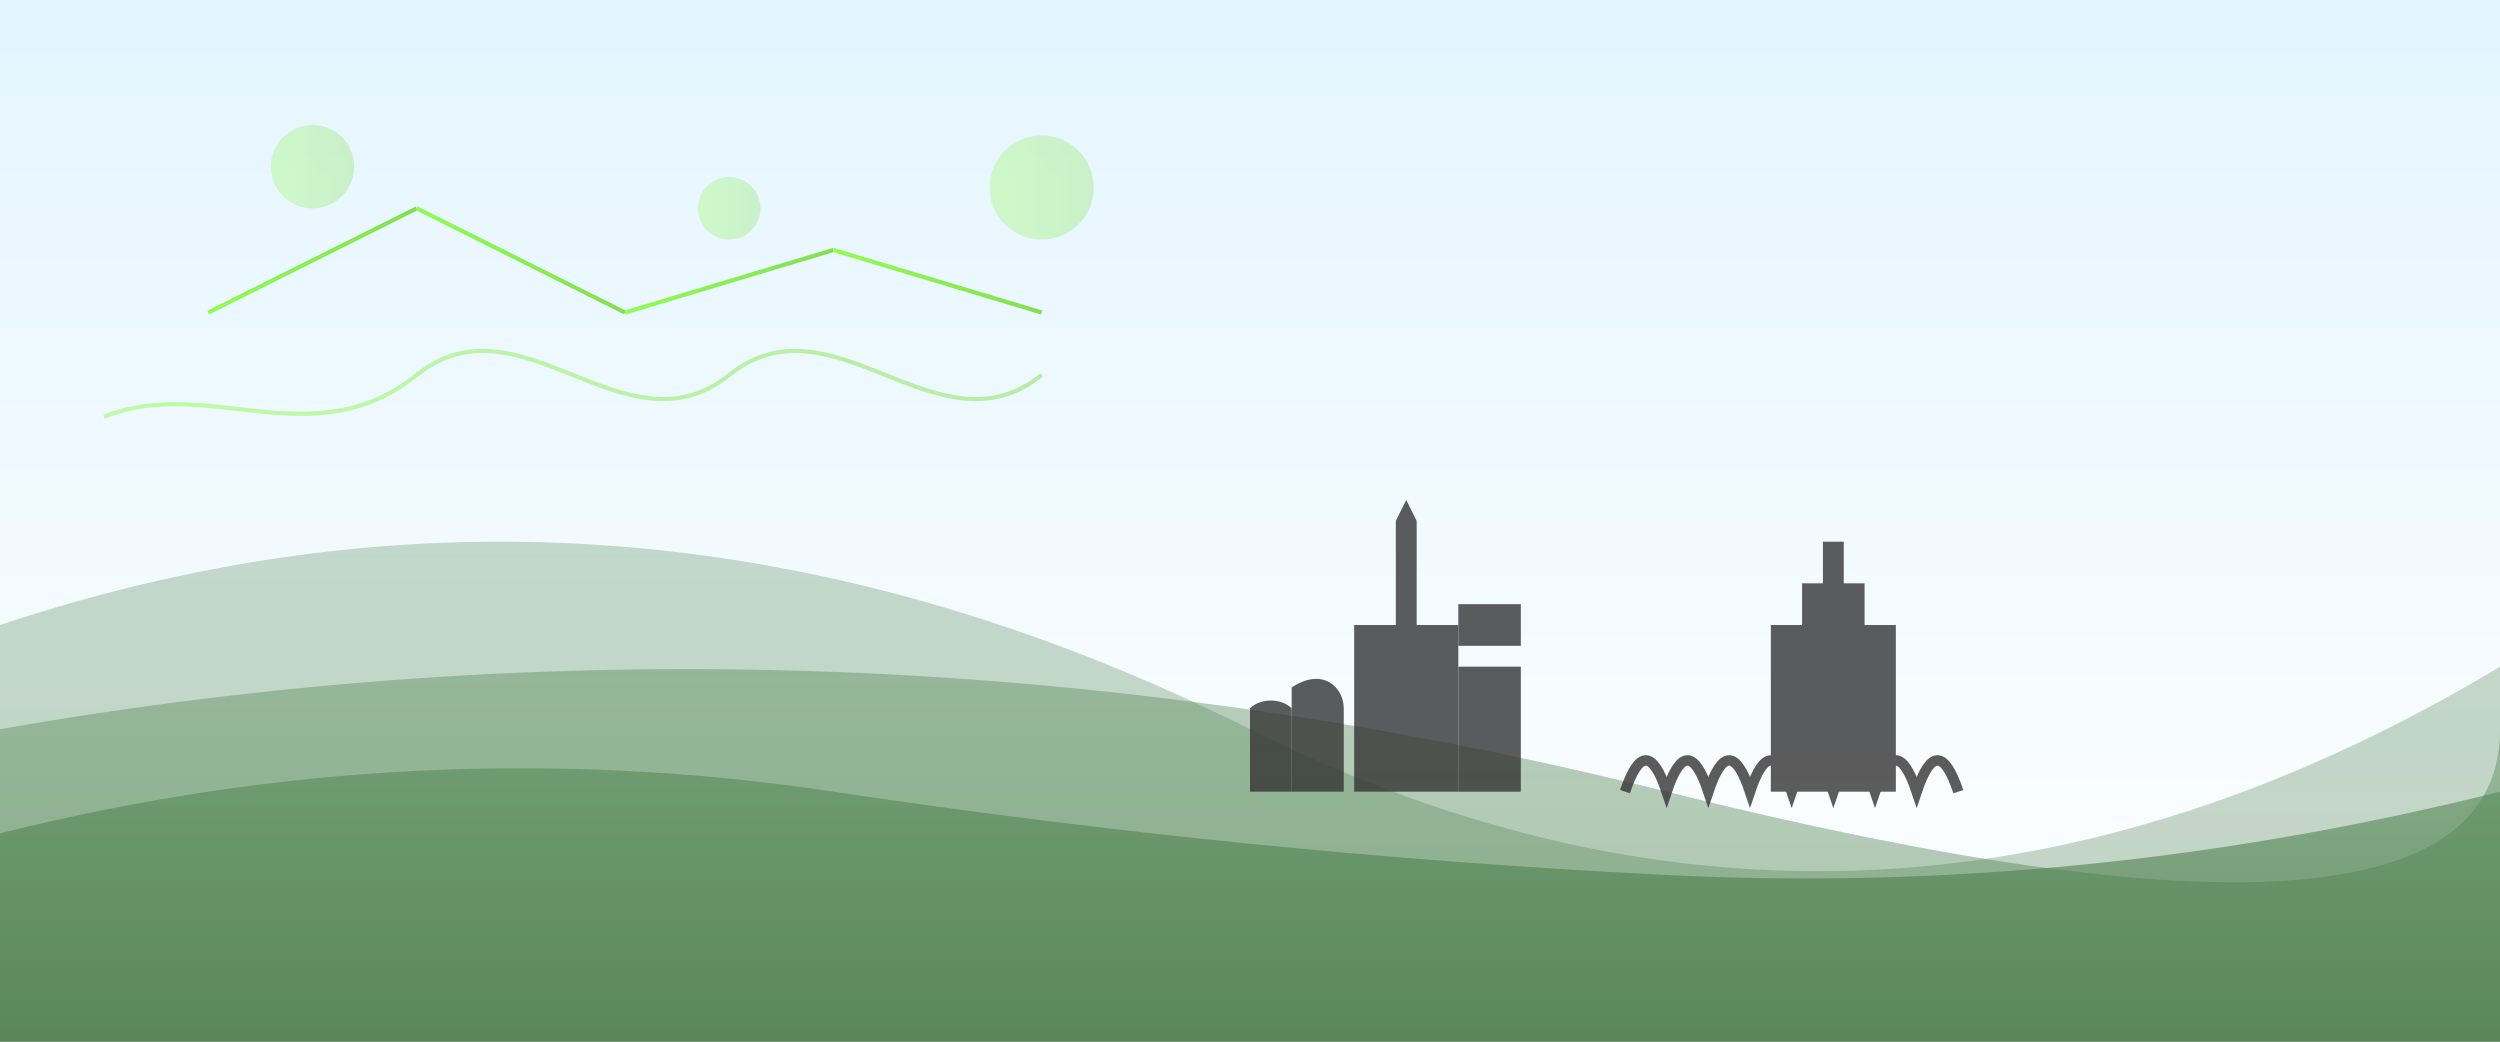 <svg width="1200" height="500" viewBox="0 0 1200 500" xmlns="http://www.w3.org/2000/svg">
  <rect x="0" y="0" width="1200" height="500" fill="#808080" stroke="none"/>
  <!-- Abstract background for banner - representing Czech landscape -->
  <defs>
    <linearGradient id="skyGradient" x1="0%" y1="0%" x2="0%" y2="100%">
      <stop offset="0%" stop-color="#e4f5ff" />
      <stop offset="100%" stop-color="#ffffff" />
    </linearGradient>
    
    <linearGradient id="hillGradient" x1="0%" y1="0%" x2="0%" y2="100%">
      <stop offset="0%" stop-color="#5a8e5a" />
      <stop offset="100%" stop-color="#3a6e3a" />
    </linearGradient>
    
    <linearGradient id="accentGradient" x1="0%" y1="0%" x2="100%" y2="0%">
      <stop offset="0%" stop-color="#6bff08" />
      <stop offset="100%" stop-color="#58d406" />
    </linearGradient>
  </defs>
  
  <!-- Sky background -->
  <rect x="0" y="0" width="1200" height="500" fill="url(#skyGradient)" />
  
  <!-- Abstract shapes representing hills and landscape -->
  <path d="M0,500 L0,300 Q300,200 600,350 T1200,320 L1200,500 Z" fill="url(#hillGradient)" opacity="0.3" />
  <path d="M0,500 L0,350 Q400,280 800,380 T1200,350 L1200,500 Z" fill="url(#hillGradient)" opacity="0.4" />
  <path d="M0,500 L0,400 Q200,350 400,380 T800,420 T1200,380 L1200,500 Z" fill="url(#hillGradient)" opacity="0.6" />
  
  <!-- Abstract city silhouette -->
  <g opacity="0.8">
    <!-- Prague castle silhouette -->
    <path d="M850,380 L850,300 L865,300 L865,280 L875,280 L875,260 L885,260 L885,280 L895,280 L895,300 L910,300 L910,380 Z" fill="#333" />
    
    <!-- Charles Bridge arches -->
    <path d="M780,380 Q790,350 800,380 Q810,350 820,380 Q830,350 840,380 Q850,350 860,380 Q870,350 880,380 Q890,350 900,380 Q910,350 920,380 Q930,350 940,380" fill="none" stroke="#333" stroke-width="5" />
    
    <!-- Church spires -->
    <path d="M700,380 L700,320 L715,320 L715,310 L700,310 L700,290 L730,290 L730,310 L715,310 L715,320 L730,320 L730,380 Z" fill="#333" />
    <path d="M650,380 L650,300 L670,300 L670,250 L675,240 L680,250 L680,300 L700,300 L700,380 Z" fill="#333" />
    
    <!-- Dancing House -->
    <path d="M600,380 L600,340 C605,335 615,335 620,340 L620,380 Z" fill="#333" />
    <path d="M620,380 L620,330 C635,320 645,330 645,340 L645,380 Z" fill="#333" />
  </g>
  
  <!-- Accent elements and patterns -->
  <g opacity="0.7">
    <!-- Abstract accent pattern -->
    <line x1="100" y1="150" x2="200" y2="100" stroke="url(#accentGradient)" stroke-width="2" />
    <line x1="200" y1="100" x2="300" y2="150" stroke="url(#accentGradient)" stroke-width="2" />
    <line x1="300" y1="150" x2="400" y2="120" stroke="url(#accentGradient)" stroke-width="2" />
    <line x1="400" y1="120" x2="500" y2="150" stroke="url(#accentGradient)" stroke-width="2" />
    
    <!-- Abstract geometric elements -->
    <circle cx="150" cy="80" r="20" fill="url(#accentGradient)" opacity="0.3" />
    <circle cx="350" cy="100" r="15" fill="url(#accentGradient)" opacity="0.3" />
    <circle cx="500" cy="90" r="25" fill="url(#accentGradient)" opacity="0.3" />
    
    <!-- Abstract flourish -->
    <path d="M50,200 C100,180 150,220 200,180 S300,220 350,180 S450,220 500,180" fill="none" stroke="url(#accentGradient)" stroke-width="2" opacity="0.5" />
  </g>
</svg>
